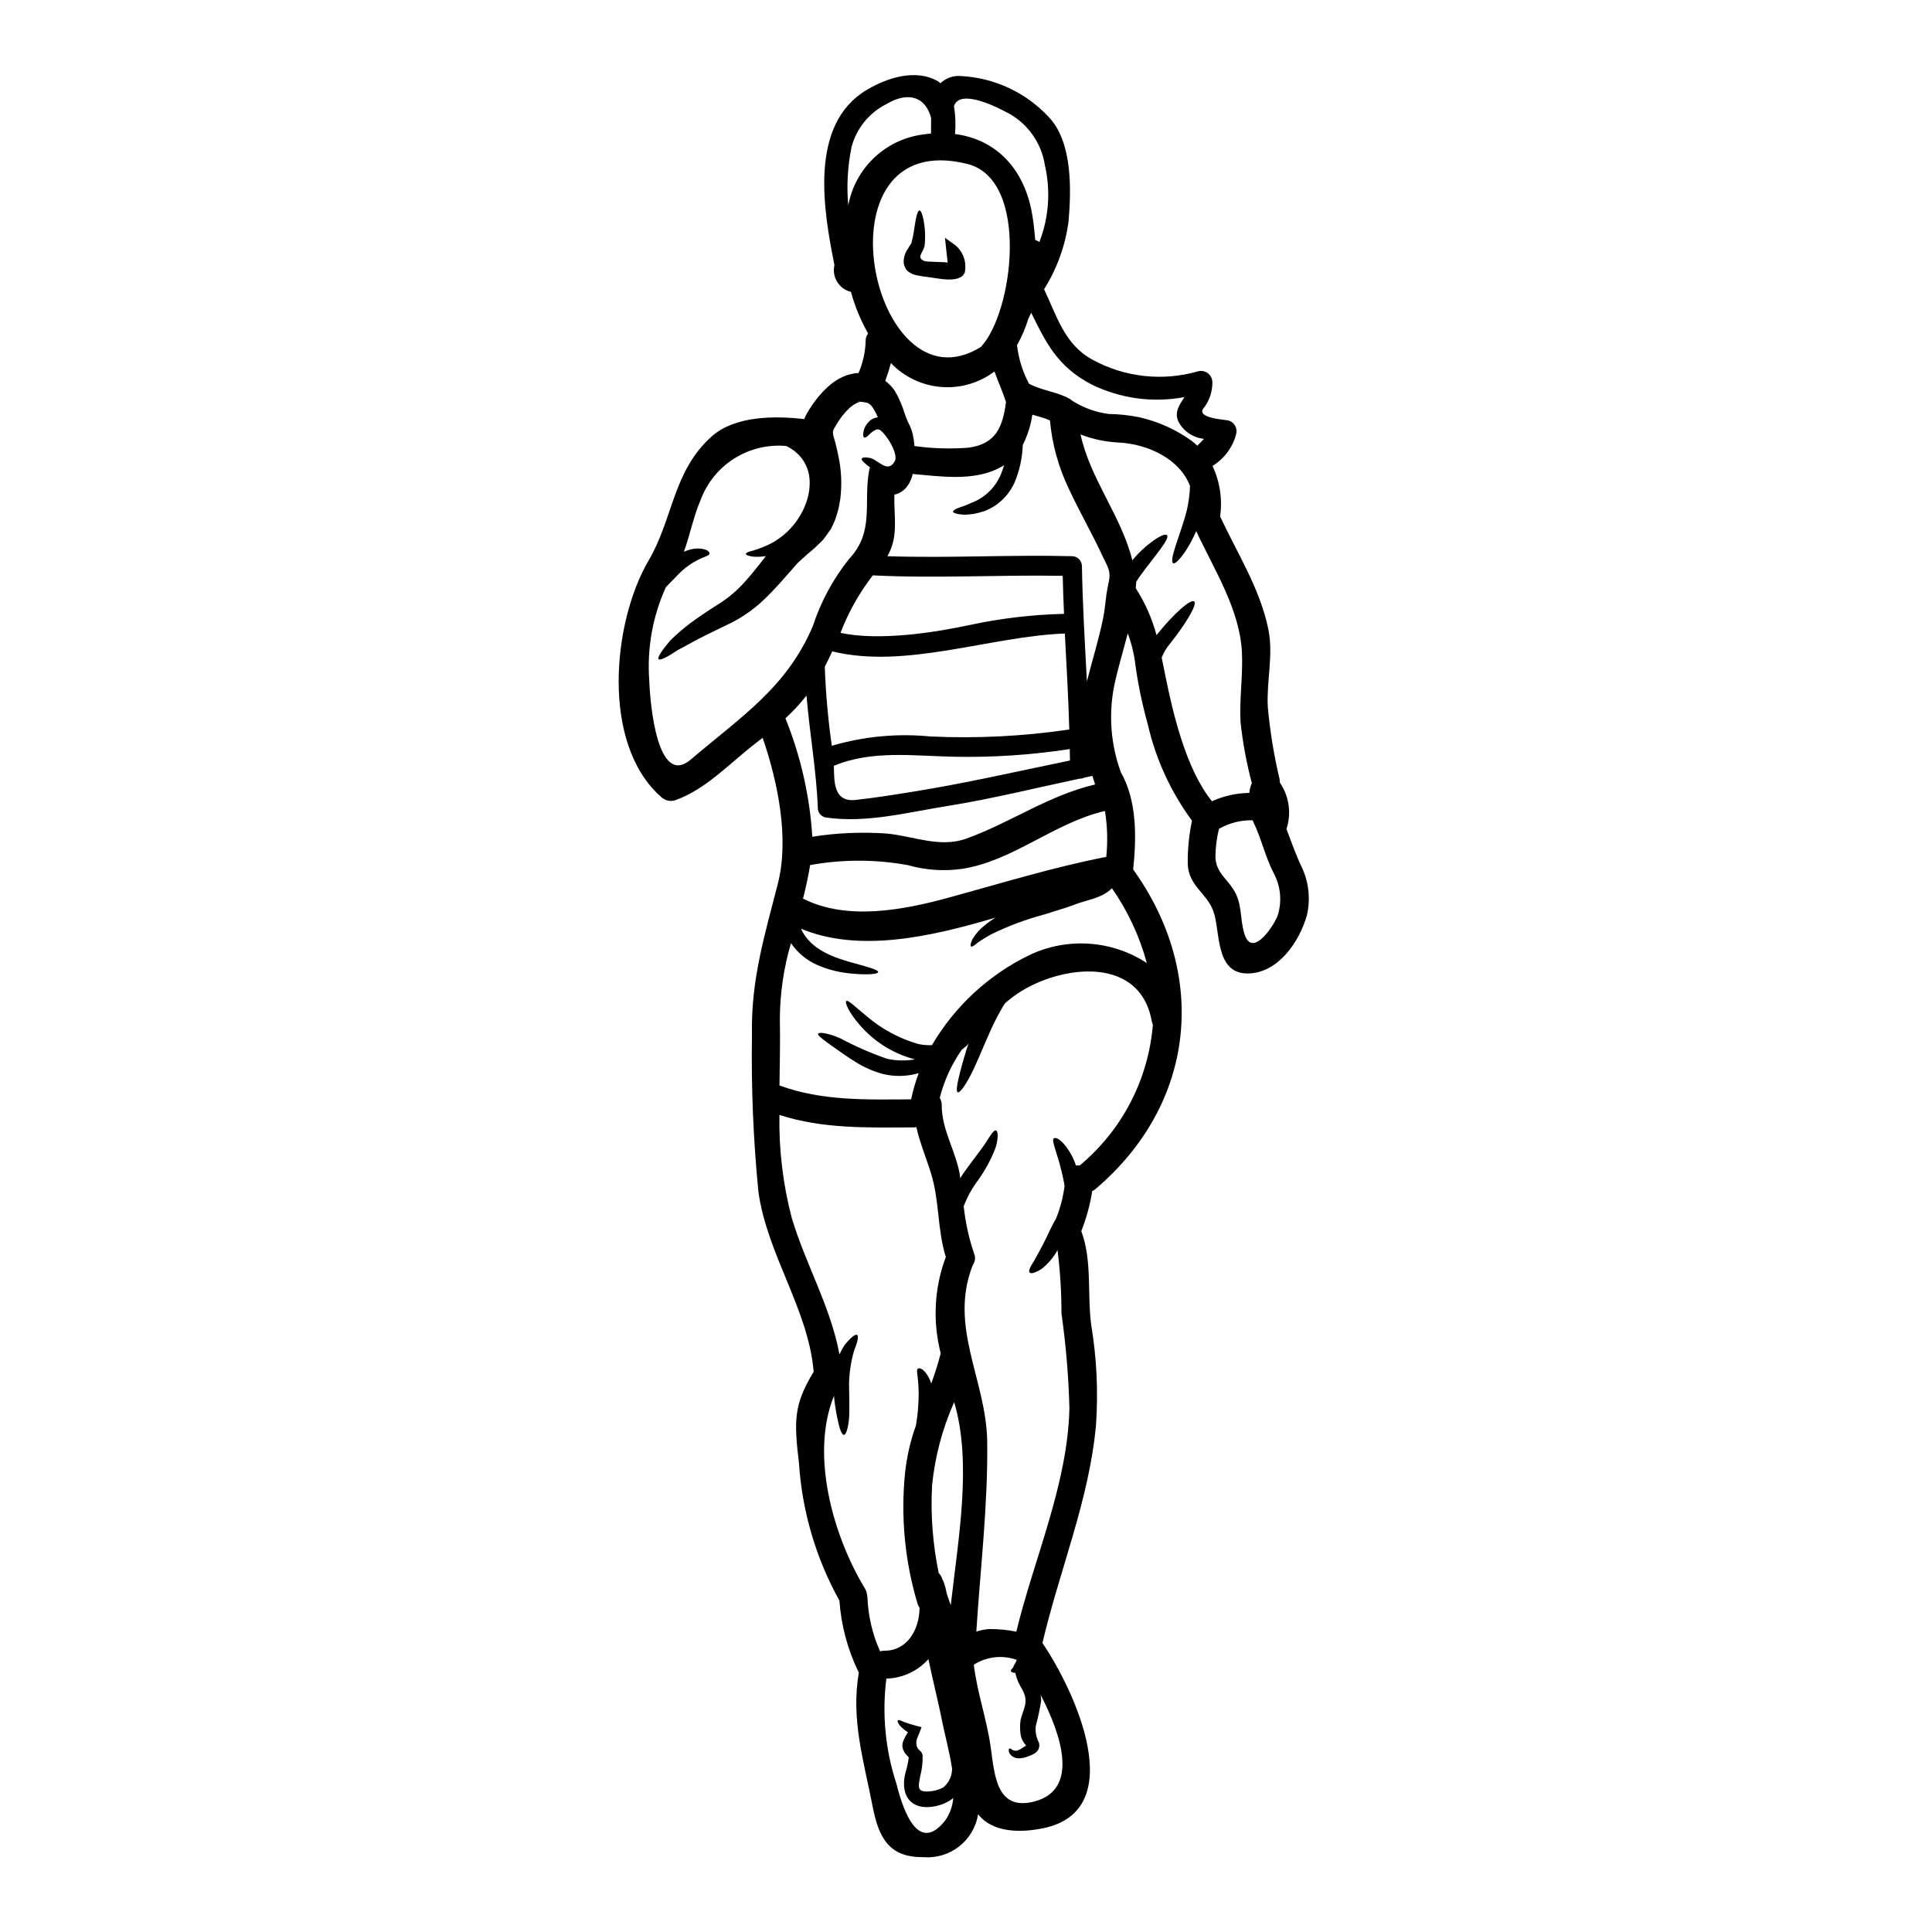 <?xml version="1.0" encoding="UTF-8"?>
<!-- Uploaded to: ICON Repo, www.iconrepo.com, Generator: ICON Repo Mixer Tools -->
<svg fill="#000000" width="800px" height="800px" version="1.1" viewBox="144 144 512 512" xmlns="http://www.w3.org/2000/svg">
 <g>
  <path d="m488.95 373.74c1.902 3.996 2.391 8.52 1.387 12.832-1.969 7-7.644 15.352-15.684 15.41-8.832 0.051-7.172-11.539-9.156-16.648-1.84-4.789-6.379-6.481-6.727-12.203-0.062-3.91 0.312-7.816 1.121-11.641-5.613-7.621-9.602-16.312-11.715-25.535-1.422-5.086-2.508-10.262-3.25-15.488-0.332-2.953-1.023-5.852-2.059-8.637-1.18 4.617-2.606 9.207-3.602 13.949-1.516 7.652-0.898 15.578 1.785 22.902 4.293 7.57 4.144 17.32 3.25 25.688v0.043c20.004 27.871 16.652 62.02-9.926 84.652-0.27 0.242-0.582 0.434-0.918 0.57-0.578 3.637-1.551 7.199-2.902 10.629 2.957 7.871 1.516 16.828 2.656 25.039 1.441 8.711 1.855 17.562 1.238 26.371-1.785 19.801-9.703 38.543-14.191 57.75 8.461 12.41 23.473 44.477 0.023 49.113-5.856 1.18-13.23 1.18-17.074-3.746-1.117 7-7.441 11.961-14.508 11.367-9.234 0.125-11.863-5.309-13.477-13.598-2.41-12.383-5.731-22.855-3.621-35.363-0.051-0.098-0.125-0.195-0.176-0.297l-0.004-0.004c-2.824-5.867-4.508-12.215-4.961-18.711-6.211-11.18-9.871-23.594-10.719-36.355-1.32-11.316-1.465-15.438 3.894-24.32 0-0.074-0.023-0.125-0.023-0.199-1.441-16.379-12.332-30.922-14.617-47.449l-0.004-0.004c-1.363-13.852-1.934-27.773-1.711-41.691-0.297-14.367 3.324-26.207 6.852-39.953 3.027-11.766 0.145-26.602-4.023-38.691-0.719 0.57-1.414 1.117-2.156 1.688-6.691 5.164-12.988 12.086-21.172 14.914-1.293 0.344-2.672-0.023-3.621-0.965-15.957-14.098-12.832-46.336-3.273-62.613 6.527-11.094 6.398-23.676 16.746-32.91 6.231-5.512 16.805-5.461 24.496-4.566h0.004c0.207-0.57 0.473-1.117 0.785-1.637l0.621-1.02 0.449-0.691c0.344-0.547 0.715-1.07 1.113-1.574 0.395-0.559 0.824-1.082 1.293-1.578 0.898-1.051 1.898-2.016 2.981-2.879 1.195-0.949 2.539-1.699 3.969-2.231 0.406-0.141 0.82-0.246 1.242-0.324l0.617-0.148 0.324-0.051 0.148-0.023 0.074-0.023 0.473-0.023h0.301v-0.004c1.137-2.629 1.777-5.449 1.883-8.316-0.043-0.781 0.184-1.551 0.645-2.184-1.965-3.473-3.488-7.172-4.539-11.02-3.156-0.758-5.109-3.926-4.371-7.086-2.902-14.492-6.848-37.199 8.512-46.406 5.332-3.199 13.027-5.758 18.961-2.281 0.223 0.145 0.43 0.312 0.625 0.496 1.43-1.391 3.394-2.086 5.383-1.914 8.941 0.445 17.352 4.391 23.414 10.977 6.203 6.652 5.856 19.133 5.16 27.422-0.832 6.438-3.051 12.613-6.5 18.105 3.379 7.051 5.41 14.742 12.957 18.734v0.004c8.531 4.621 18.543 5.699 27.867 3.004 0.895-0.238 1.852-0.047 2.59 0.516s1.176 1.434 1.184 2.363c0.035 2.578-0.836 5.086-2.461 7.086-1.574 2.457 5.758 2.856 6.691 3.055 0.766 0.207 1.41 0.715 1.797 1.406 0.387 0.688 0.48 1.504 0.262 2.266-0.926 3.496-3.164 6.5-6.25 8.387 1.957 4.172 2.656 8.82 2.012 13.383 4.59 9.84 10.629 19.207 12.805 30.027 1.344 6.727-0.52 13.648-0.172 20.375l-0.004 0.004c0.582 6.461 1.629 12.871 3.125 19.184 0.055 0.301 0.074 0.609 0.055 0.914 2.465 3.578 3.137 8.098 1.809 12.234-0.023 0.027-0.047 0.051-0.047 0.074 1.277 3.344 2.461 6.769 4.035 10.07zm-6.297 12.703c1.113-3.691 0.711-7.672-1.121-11.066-2.258-4.394-3.273-9.207-5.383-13.547-0.074-0.148-0.098-0.301-0.172-0.449-3.129-0.066-6.215 0.715-8.938 2.258-0.617 2.504-0.934 5.066-0.941 7.644 0.246 3.867 2.828 5.406 4.723 8.363 2.535 3.898 1.641 7.668 2.981 11.887 2.129 6.797 8.23-2.926 8.852-5.09zm-7.57-32.312v0.004c0.066-0.895 0.293-1.77 0.668-2.582-1.406-5.328-2.41-10.75-3.004-16.23-0.324-6.207 0.691-12.41 0.371-18.59-0.637-11.391-7.391-21.828-12.113-31.984-0.793 1.844-1.738 3.621-2.832 5.309-1.539 2.234-2.754 3.453-3.273 3.203-0.52-0.246-0.223-1.969 0.617-4.519 0.789-2.531 2.086-5.856 3.004-9.527 0.488-2.109 0.773-4.262 0.844-6.43-2.676-7.086-11.066-11.145-19.035-11.516-3.418-0.172-6.785-0.891-9.977-2.133 2.582 11.887 10.82 21.617 13.727 33.355 1.57-1.922 3.379-3.629 5.383-5.086 1.969-1.418 3.402-2.012 3.793-1.574 0.871 0.895-3.102 5.336-7.086 10.746-0.395 0.57-0.766 1.141-1.09 1.688 0 0.098 0.023 0.172 0.023 0.301-0.023 0.422-0.074 0.867-0.125 1.316l0.004-0.004c2.473 3.844 4.332 8.051 5.512 12.465 0.051-0.09 0.109-0.172 0.176-0.25 4.566-5.684 8.906-9.402 9.801-8.711 0.895 0.691-2.133 5.856-6.449 11.242h-0.004c-0.906 1.098-1.637 2.328-2.16 3.648 0.301 1.539 0.621 3.129 0.996 4.918 2.008 9.949 5.512 24.816 12.332 33.152 3.102-1.414 6.469-2.164 9.879-2.207zm-13.777-92.02c0.598-0.598 1.18-1.18 1.785-1.816l0.004 0.004c-2.91-0.281-5.481-2.016-6.824-4.613-1.113-2.461 0.324-4.422 1.613-6.453-8.391 1.578-17.066 0.387-24.719-3.402-9.055-4.762-12.035-11.191-15.883-18.934-0.246 0.496-0.496 1.016-0.742 1.512-0.75 2.469-1.766 4.844-3.027 7.086 0.027 0.09 0.043 0.184 0.047 0.277 0.426 3.473 1.496 6.84 3.148 9.926 3.301 1.758 7.195 2.109 10.547 3.867 0.309 0.16 0.594 0.359 0.844 0.602 2.938 1.871 6.25 3.082 9.703 3.539 2.769 0.039 5.527 0.336 8.242 0.895 4.93 1.133 9.586 3.234 13.695 6.18 0.547 0.41 1.062 0.855 1.547 1.336zm-11.781 153.42c-0.133-0.293-0.23-0.602-0.297-0.918-3.324-18.391-26.082-14.469-36.656-6.531-0.742 0.547-1.465 1.141-2.184 1.738-0.121 0.195-0.246 0.348-0.395 0.57v0.004c-1.199 2.016-2.297 4.094-3.277 6.227-2.109 4.641-3.82 9.086-5.438 12.203-1.613 3.117-2.953 4.863-3.473 4.644-0.52-0.219-0.125-2.41 0.719-5.711 0.52-1.969 1.215-4.516 2.156-7.246-0.148 0.199-0.301 0.375-0.473 0.598-0.445 0.348-0.895 0.715-1.363 1.113h0.004c-2.684 3.859-4.648 8.172-5.809 12.73 0.363 0.57 0.547 1.234 0.523 1.91 0 6.949 4.094 12.633 4.938 19.387 0.223-0.375 0.422-0.789 0.672-1.117 2.406-3.453 4.59-6.059 5.957-8.164 1.367-2.106 2.207-3.543 2.828-3.379 0.52 0.125 0.691 1.938-0.148 4.641-1.27 3.301-2.992 6.406-5.117 9.234-1.367 1.914-2.477 4-3.305 6.203 0.457 4.273 1.379 8.484 2.758 12.555 0.422 1 0.289 2.148-0.348 3.027-6.481 16.383 3.598 30.453 3.82 46.758 0.219 16.855-1.816 33.578-2.883 50.383l0.004-0.004c1.16-0.395 2.371-0.621 3.598-0.672 2.352-0.004 4.695 0.23 6.996 0.695 4.691-19.383 13.602-39.039 14.07-59.137h0.004c-0.219-8.422-0.922-16.824-2.106-25.164 0-5.617-0.348-11.23-1.043-16.805-1.055 1.891-2.461 3.559-4.144 4.914-1.637 1.094-2.856 1.418-3.25 1.02-0.398-0.398 0.172-1.574 1.215-3.148 0.789-1.488 1.969-3.5 3.148-5.957 0.895-1.914 1.762-3.723 2.633-5.211 1.125-2.773 1.887-5.688 2.258-8.66-0.102-0.645-0.223-1.316-0.375-2.008v0.004c-0.52-2.418-1.164-4.805-1.934-7.148-0.52-1.762-0.992-3.055-0.543-3.426s1.711 0.195 3.125 2.008c1.203 1.562 2.133 3.316 2.754 5.188 0.328-0.043 0.66-0.051 0.992-0.023 11.219-9.328 18.207-22.781 19.387-37.324zm-1.613-16.332c-1.914-7.082-5.039-13.781-9.234-19.801-1.031 1.02-2.277 1.797-3.648 2.281-1.969 0.844-4.266 1.238-6.504 2.156-2.504 0.895-5.234 1.711-8.039 2.582h0.004c-4.762 1.285-9.391 3.019-13.82 5.188-1.27 0.691-2.496 1.453-3.676 2.285-0.848 0.742-1.418 1.09-1.664 0.918-0.246-0.172-0.121-0.82 0.348-1.863 0.855-1.457 1.984-2.738 3.324-3.769 0.902-0.746 1.859-1.418 2.867-2.012-17.668 5.238-36.281 9.309-51.617 2.953 0 0.027 0.023 0.027 0.023 0.051 2.606 5.66 8.98 7.621 13.254 8.859 4.418 1.215 7.297 1.969 7.195 2.606-0.074 0.52-2.977 0.82-7.766 0.301v-0.004c-2.894-0.301-5.723-1.043-8.391-2.207-2.812-1.242-5.219-3.246-6.949-5.785-1.93 6.535-2.922 13.312-2.953 20.129 0.125 5.633-0.023 11.562-0.098 17.594 11.293 4.144 23.031 3.746 34.895 3.672h-0.004c0.484-2.367 1.156-4.688 2.012-6.945-0.301 0.074-0.57 0.148-0.848 0.223h0.004c-2.789 0.676-5.691 0.691-8.488 0.047-2.68-0.707-5.234-1.828-7.566-3.324-2.086-1.285-3.797-2.531-5.238-3.543-1.441-1.012-2.606-1.84-3.398-2.484-0.793-0.645-1.242-1.066-1.117-1.34s0.719-0.301 1.734-0.148c1.457 0.297 2.871 0.766 4.219 1.391 3.965 2.117 8.09 3.918 12.336 5.383 2.25 0.496 4.57 0.57 6.848 0.227 0.156-0.039 0.316-0.066 0.473-0.074-0.027-0.023-0.027-0.023-0.051-0.023v-0.004c-5.715-1.504-10.836-4.727-14.664-9.23-2.93-3.398-3.848-5.879-3.453-6.203 0.473-0.422 2.41 1.574 5.512 4.094 3.938 3.356 8.551 5.836 13.523 7.273 1.207 0.27 2.441 0.379 3.676 0.32 6.051-10.324 15.023-18.621 25.785-23.848 10.039-4.793 21.848-4 31.156 2.086zm-10.074-101.03c0.645-2.93-0.422-4.144-1.613-6.727-2.856-6.152-6.254-12.008-9.109-18.188v-0.004c-2.652-5.59-4.301-11.605-4.863-17.77-0.121-0.066-0.238-0.141-0.348-0.227-1.391-0.543-2.856-0.941-4.328-1.363v0.004c-0.402 2.789-1.258 5.496-2.531 8.012-0.113 3.371-0.828 6.691-2.109 9.805-1.062 2.453-2.781 4.566-4.965 6.106-0.945 0.652-1.961 1.191-3.027 1.613-0.926 0.312-1.871 0.559-2.828 0.746-0.895 0.125-1.684 0.199-2.363 0.223-0.566-0.004-1.129-0.055-1.688-0.148-0.918-0.148-1.441-0.352-1.492-0.645-0.051-0.297 0.449-0.621 1.32-0.969 0.422-0.172 0.992-0.348 1.574-0.547 0.582-0.199 1.18-0.496 1.863-0.789h-0.004c3.484-1.281 6.297-3.926 7.793-7.32 0.395-0.895 0.691-1.816 0.992-2.707-0.473 0.301-0.969 0.57-1.516 0.848-6.82 3.426-15.352 2.133-22.73 1.488v-0.004c-0.031 0.18-0.07 0.352-0.125 0.523-0.121 0.461-0.285 0.91-0.496 1.34-0.203 0.477-0.469 0.926-0.785 1.336-0.32 0.473-0.719 0.887-1.184 1.219-0.461 0.391-0.996 0.688-1.574 0.867-0.219 0.098-0.453 0.156-0.691 0.176-0.148 5.984 1.18 11.043-1.84 16.332 16.332 0.547 32.633-0.422 48.941 0v-0.004c1.43 0.027 2.582 1.18 2.606 2.606 0.172 10.234 0.789 20.426 1.316 30.598 1.391-5.484 3.078-10.895 4.242-16.453 0.473-2.207 0.645-4.445 0.945-6.691 0.195-1.078 0.367-2.195 0.617-3.285zm-0.668 72.91c0.418-4.051 0.301-8.141-0.352-12.16-13.449 3.102-24.441 13.328-37.965 15.352h-0.004c-4.758 0.664-9.602 0.324-14.219-0.992-8.574-1.57-17.359-1.582-25.934-0.027-0.496 3.004-1.141 5.961-1.887 8.887 11.762 5.981 26.852 2.977 39.039-0.375 13.746-3.758 27.293-7.953 41.32-10.684zm-2.957-19.18c-0.246-0.789-0.469-1.539-0.715-2.281-0.695 0.145-1.418 0.32-2.109 0.469l-0.004-0.004c-0.414 0.188-0.863 0.281-1.316 0.277-11.738 2.481-23.324 5.383-35.188 7.269-10.57 1.688-21.543 4.617-32.238 2.981l-0.004-0.004c-1.133-0.301-1.918-1.332-1.906-2.504-0.395-10-2.184-19.828-3.004-29.758-1.707 2.148-3.574 4.164-5.586 6.031 4.047 10.004 6.453 20.598 7.125 31.367 6.523-1.023 13.141-1.309 19.727-0.844 7.051 0.672 14.07 3.871 21.098 1.344 11.91-4.32 21.738-11.445 34.121-14.344zm-6.664-6.359c-0.027-1.016-0.027-2.008-0.051-3.027-10.047 1.543-20.211 2.227-30.375 2.035-10.629-0.172-22.066-1.863-32.141 2.41 0.102 4.094-0.172 9.703 5.809 9.031 4.914-0.547 9.84-1.316 14.715-2.109 14.188-2.258 28.035-5.449 42.043-8.34zm-0.176-8.215c-0.246-8.484-0.742-16.949-1.18-25.434-19.727 0.719-42.238 9.527-61.645 4.723-0.617 1.367-1.289 2.731-1.969 4.07h-0.004c0.246 7.012 0.867 14.004 1.863 20.949 8.48-2.488 17.359-3.324 26.152-2.461 12.297 0.57 24.617-0.047 36.797-1.848zm-1.398-30.645c-0.148-3.352-0.273-6.727-0.348-10.078-16.773-0.301-33.555 0.719-50.328-0.125-3.582 4.637-6.469 9.77-8.562 15.242 10.324 2.18 24.617-0.027 34.496-2.137 8.141-1.734 16.422-2.707 24.742-2.902zm-6.527-98.551c2.508-6.469 3.019-13.539 1.465-20.301-0.941-6.227-4.91-11.582-10.594-14.293-1.02-0.523-11.84-6.379-13.5-1.441h-0.004c0.398 2.453 0.488 4.945 0.273 7.422 10.871 1.418 18.539 9.207 20.523 21.738 0.324 2.039 0.57 4.172 0.742 6.356 0.391 0.113 0.762 0.289 1.094 0.52zm-1.141 413.23c11.641-3.203 7.086-17.398 1.465-28.219v0.004c0.102 0.516 0.152 1.043 0.148 1.574-0.355 2.238-0.828 4.457-1.418 6.648-0.195 1.504 0.078 3.027 0.789 4.367 0.281 0.785 0.133 1.664-0.395 2.309-0.277 0.324-0.613 0.59-0.992 0.789-0.484 0.254-0.992 0.473-1.516 0.645-0.789 0.34-1.645 0.512-2.508 0.496-0.77-0.016-1.5-0.336-2.031-0.895-0.316-0.312-0.504-0.734-0.52-1.18 0-0.246 0.047-0.422 0.148-0.496 0.176-0.047 0.363 0 0.496 0.121 0.23 0.188 0.5 0.324 0.785 0.395 0.332 0.07 0.672 0.055 0.992-0.047 0.516-0.211 0.996-0.484 1.441-0.82l0.098-0.051c0.227-0.125 0.441-0.266 0.645-0.418-0.203-0.219-0.395-0.453-0.57-0.699-0.508-0.738-0.832-1.59-0.938-2.481v-0.125c-0.148-1.172-0.133-2.356 0.047-3.523 0.789-3.078 2.234-4.723 0.449-7.988l-0.426-0.746-0.57-1.09v-0.004c-0.371-0.812-0.652-1.66-0.844-2.531l-0.023-0.074-0.57-0.051-0.57-0.273v-0.395c0-0.148 0.594-0.594 0.645-0.895 0.121-0.547 0.52-0.871 0.617-1.18 0.102-0.25 0.172-0.449 0.277-0.645v0.004c-3.707-1.328-7.812-0.91-11.172 1.141-0.066 0.059-0.141 0.105-0.219 0.145 0.895 7.394 3.375 14.273 4.441 21.57 1.062 7.297 1.359 17.473 11.797 14.617zm-17.711-358.71c7.477-0.969 9.137-5.684 10-12.082-0.867-2.805-2.109-5.41-3.051-8.117-4.055 3.051-9.09 4.512-14.148 4.102-5.059-0.414-9.793-2.668-13.301-6.336-0.422 1.609-0.941 3.176-1.488 4.723 0.969 0.73 1.816 1.609 2.508 2.609 1.121 1.922 2.012 3.973 2.652 6.102 0.25 0.773 0.547 1.527 0.895 2.262l0.223 0.469 0.172 0.324 0.074 0.148 0.125 0.324 0.004-0.004c0.258 0.609 0.465 1.242 0.617 1.887 0.234 1.035 0.395 2.09 0.473 3.148 4.727 0.656 9.504 0.805 14.262 0.441zm3.336-26.703c8.641-9.145 13.031-44.375-3.594-48.504-41.145-10.262-25.414 66.594 3.594 48.504zm-7.965 333.41c1.969-17.57 5.684-37.672 0.895-53.777-3.125 7.012-5.106 14.477-5.859 22.113-0.41 7.769 0.184 15.562 1.766 23.18 0.465 0.453 0.801 1.031 0.961 1.66 0.148 0.219 0.266 0.453 0.352 0.699 0.352 0.977 0.613 1.98 0.789 3 0.332 1.031 0.703 2.086 1.078 3.125zm0.668 51.102c-0.148 0.098-0.246 0.246-0.395 0.348-1.492 1.039-3.207 1.715-5.008 1.969-0.988 0.168-1.992 0.18-2.981 0.023-4.469-0.766-5.285-5.086-4.328-8.883 0.422-1.371 0.727-2.773 0.914-4.191-0.246-0.277-0.547-0.547-0.871-0.945h0.004c-0.223-0.273-0.406-0.574-0.547-0.895-0.109-0.254-0.191-0.516-0.25-0.785-0.09-0.625-0.004-1.258 0.25-1.836 0.332-0.766 0.727-1.504 1.18-2.207-0.754-0.469-1.441-1.031-2.059-1.668-0.598-0.766-0.789-1.262-0.621-1.465 0.164-0.199 0.695-0.023 1.539 0.375 1.137 0.43 2.297 0.797 3.473 1.09l1.289 0.324-0.57 1.492c-0.598 1.512-1.141 2.281-0.621 3.769 0.301 0.844 1.367 1.18 1.465 2.184v0.004c0.059 1.891-0.16 3.777-0.645 5.606-0.594 3.051-0.82 4.328 2.805 3.938h0.004c1.16-0.117 2.293-0.465 3.32-1.02 1.469-1.219 2.324-3.027 2.332-4.938-0.645-4.394-1.863-8.738-2.481-11.84-1.141-5.781-2.606-11.465-3.797-17.223-2.84 3.188-6.875 5.055-11.141 5.164-1.184 9.328-0.285 18.805 2.629 27.746 1.18 4.566 5.09 19.555 12.809 10.051 1.34-1.797 2.133-3.945 2.281-6.188zm-1.969-143.29c-2.309-7.32-1.664-14.957-3.938-22.188-1.285-4.191-2.953-8.117-3.894-12.285h0.004c-0.227 0.055-0.461 0.078-0.695 0.074-12.059 0.051-24.051 0.445-35.59-3.301-0.16 9.18 0.934 18.34 3.25 27.227 3.602 12.164 10.398 23.75 12.66 36.258 0.367-0.836 0.797-1.641 1.289-2.41 1.688-2.109 2.953-3.102 3.402-2.754 0.449 0.348 0.098 1.914-0.789 4.07-0.828 2.84-1.285 5.777-1.359 8.738 0.023 3.523 0.195 7.023-0.027 9.605-0.273 2.481-0.789 4.047-1.34 4.047s-1.141-1.492-1.637-3.938c-0.461-2.106-0.793-4.234-0.996-6.379-6.375 15.707-0.121 37.324 8.215 51.047 0.297 0.492 0.484 1.043 0.547 1.613 0.066 0.293 0.109 0.594 0.125 0.895 0.195 4.887 1.336 9.688 3.352 14.145 0.363-0.133 0.75-0.191 1.141-0.172 6.18 0 9.258-5.781 9.305-11.367-0.211-0.309-0.375-0.641-0.496-0.992-3.391-11.238-4.527-23.039-3.352-34.719 0.457-4.32 1.434-8.57 2.906-12.656 0.219-1.465 0.469-3.106 0.57-4.941v0.004c0.195-2.281 0.184-4.57-0.027-6.852-0.098-1.613-0.52-2.93-0.023-3.25 0.496-0.324 1.711 0.219 2.828 2.305v0.004c0.281 0.523 0.512 1.07 0.695 1.637 0.973-2.617 1.812-5.285 2.508-7.992-2.176-8.426-1.711-17.32 1.332-25.473zm-3.938-297.78c0.027-1.215 0-2.633 0.027-4.07-1.266-5.117-5.535-7.523-11.961-3.676h0.004c-4.481 2.289-7.789 6.363-9.109 11.215-1.062 5.125-1.363 10.375-0.895 15.586 0.855-4.664 3.125-8.957 6.496-12.293 3.375-3.34 7.691-5.559 12.367-6.367 1.016-0.176 2.035-0.297 3.051-0.395zm-9.629 86.906c1.141-1.969-2.281-7.293-3.898-8.336h0.008c-0.285-0.148-0.605-0.203-0.918-0.152-0.781 0.332-1.477 0.832-2.035 1.465-0.523 0.52-0.969 0.789-1.238 0.668-0.273-0.117-0.352-0.594-0.199-1.441l-0.004 0.004c0.234-1.332 0.984-2.516 2.086-3.301 0.531-0.324 1.121-0.535 1.734-0.621-0.41-0.996-0.926-1.945-1.539-2.828-0.277-0.375-0.633-0.688-1.043-0.918-0.398-0.141-0.816-0.23-1.238-0.273-0.211-0.051-0.43-0.078-0.645-0.074l-0.789-0.051c0 0.027-0.375 0.125 0.324 0.051-0.031 0.059-0.074 0.109-0.125 0.152l-0.172 0.047h-0.004c-0.113 0.039-0.227 0.074-0.344 0.102-0.605 0.305-1.172 0.676-1.691 1.113-0.648 0.566-1.246 1.188-1.785 1.863-0.301 0.348-0.582 0.715-0.844 1.094-0.246 0.348-0.523 0.715-0.848 1.262l-0.469 0.789-0.277 0.473c-0.273 0.371-0.223 0.543-0.371 0.789l0.004-0.004c-0.066 0.473-0.035 0.957 0.102 1.418 0.723 2.434 1.289 4.91 1.688 7.418 0.406 2.727 0.48 5.492 0.219 8.238-0.047 0.695-0.145 1.383-0.293 2.062-0.113 0.719-0.262 1.43-0.449 2.133l-0.691 2.231-0.719 1.613-0.172 0.395-0.172 0.348-0.051 0.102-0.074 0.121-0.172 0.223-0.645 0.918c-0.449 0.621-0.895 1.266-1.344 1.785-0.918 0.871-1.969 1.969-2.754 2.606-0.789 0.637-1.613 1.344-2.434 2.109l-1.215 1.094c-0.027 0.023-0.301 0.32-0.301 0.32l-0.52 0.574c-2.731 3.102-5.41 6.297-8.387 9.082-0.695 0.695-1.492 1.344-2.258 1.969l-0.012 0.004c-0.773 0.648-1.586 1.25-2.43 1.809-1.488 1.016-3.055 1.914-4.676 2.691-2.902 1.391-5.484 2.629-7.691 3.769-2.207 1.141-3.938 2.184-5.562 2.981-3.004 2.008-4.863 2.93-5.234 2.504-0.371-0.426 0.719-2.156 3.078-4.938v0.004c1.637-1.621 3.379-3.129 5.211-4.519 2.133-1.574 4.59-3.25 7.32-4.965 1.336-0.828 2.613-1.75 3.824-2.754 0.609-0.488 1.188-1.016 1.734-1.574 0.617-0.582 1.207-1.195 1.762-1.84 1.812-1.969 3.574-4.266 5.512-6.727-1.109 0.18-2.234 0.23-3.356 0.152-1.289-0.172-1.969-0.473-1.969-0.742 0-0.273 0.691-0.57 1.91-0.871 1.59-0.477 3.133-1.082 4.617-1.812 4.75-2.488 8.289-6.793 9.805-11.938 0.387-1.348 0.59-2.742 0.594-4.144v-0.223c0-1.289-0.234-2.566-0.691-3.773-0.805-2.106-2.281-3.894-4.195-5.086-0.449-0.277-0.895-0.523-1.316-0.742-4.84-0.441-9.691 0.727-13.805 3.324-4.109 2.598-7.25 6.481-8.93 11.043-1.887 4.422-2.777 9.16-4.394 13.648h0.004c1.043-0.465 2.16-0.75 3.301-0.844 2.481-0.074 3.449 0.742 3.477 1.262 0.047 0.621-1.441 0.922-2.828 1.637v0.004c-2.016 0.965-3.84 2.285-5.387 3.898-1.18 1.18-2.309 2.387-3.352 3.453v-0.004c-3.531 7.781-5.043 16.324-4.394 24.84 0.199 5.809 2.086 28.465 11.043 20.797 13.055-11.168 25.289-18.895 32.273-35.266h0.004c2.109-6.477 5.363-12.52 9.613-17.844 6.848-7.223 3.746-14.957 5.332-23.449v-0.004c0.047-0.281 0.121-0.555 0.223-0.82-0.547-0.422-1.043-0.82-1.391-1.141h0.004c-0.172-0.145-0.328-0.301-0.473-0.469-0.066-0.047-0.117-0.105-0.152-0.18-0.133-0.133-0.199-0.328-0.172-0.52 0.125-0.273 0.594-0.395 1.414-0.324 0.051 0 0.125 0.051 0.176 0.051 0.051 0 0.121 0.023 0.172 0.023 2.211-0.027 4.965 4.465 6.949 0.988z"/>
  <path d="m397.14 208.96c2.129 1.754 3.106 4.547 2.531 7.246-1.242 3.102-7.371 1.465-10 1.18-1.008-0.09-2.004-0.254-2.981-0.496-0.246-0.051-0.57-0.172-0.844-0.246-0.469-0.195-0.902-0.461-1.289-0.789l-0.125-0.098-0.246-0.277c-0.023-0.047-0.121-0.195-0.121-0.195-0.102-0.223-0.199-0.422-0.301-0.645h-0.004c-0.195-0.395-0.289-0.828-0.27-1.27-0.004-1.207 0.371-2.383 1.066-3.371 0.348-0.547 0.668-1.094 0.992-1.613 0.621-2.363 0.82-4.543 1.117-6.082 0.297-1.613 0.645-2.531 1.016-2.531s0.742 0.918 1.066 2.508c0.438 2.289 0.527 4.629 0.273 6.945-0.02 0.051-0.039 0.098-0.051 0.152-0.547 1.887-2.109 2.805-0.047 3.797 0.617 0.301 6.176 0.172 6.203 0.473 0-0.148-0.027-0.301-0.027-0.449-0.098-0.941-0.195-1.836-0.297-2.68l-0.375-3.5c0.004 0 2.684 1.941 2.711 1.941z"/>
 </g>
</svg>